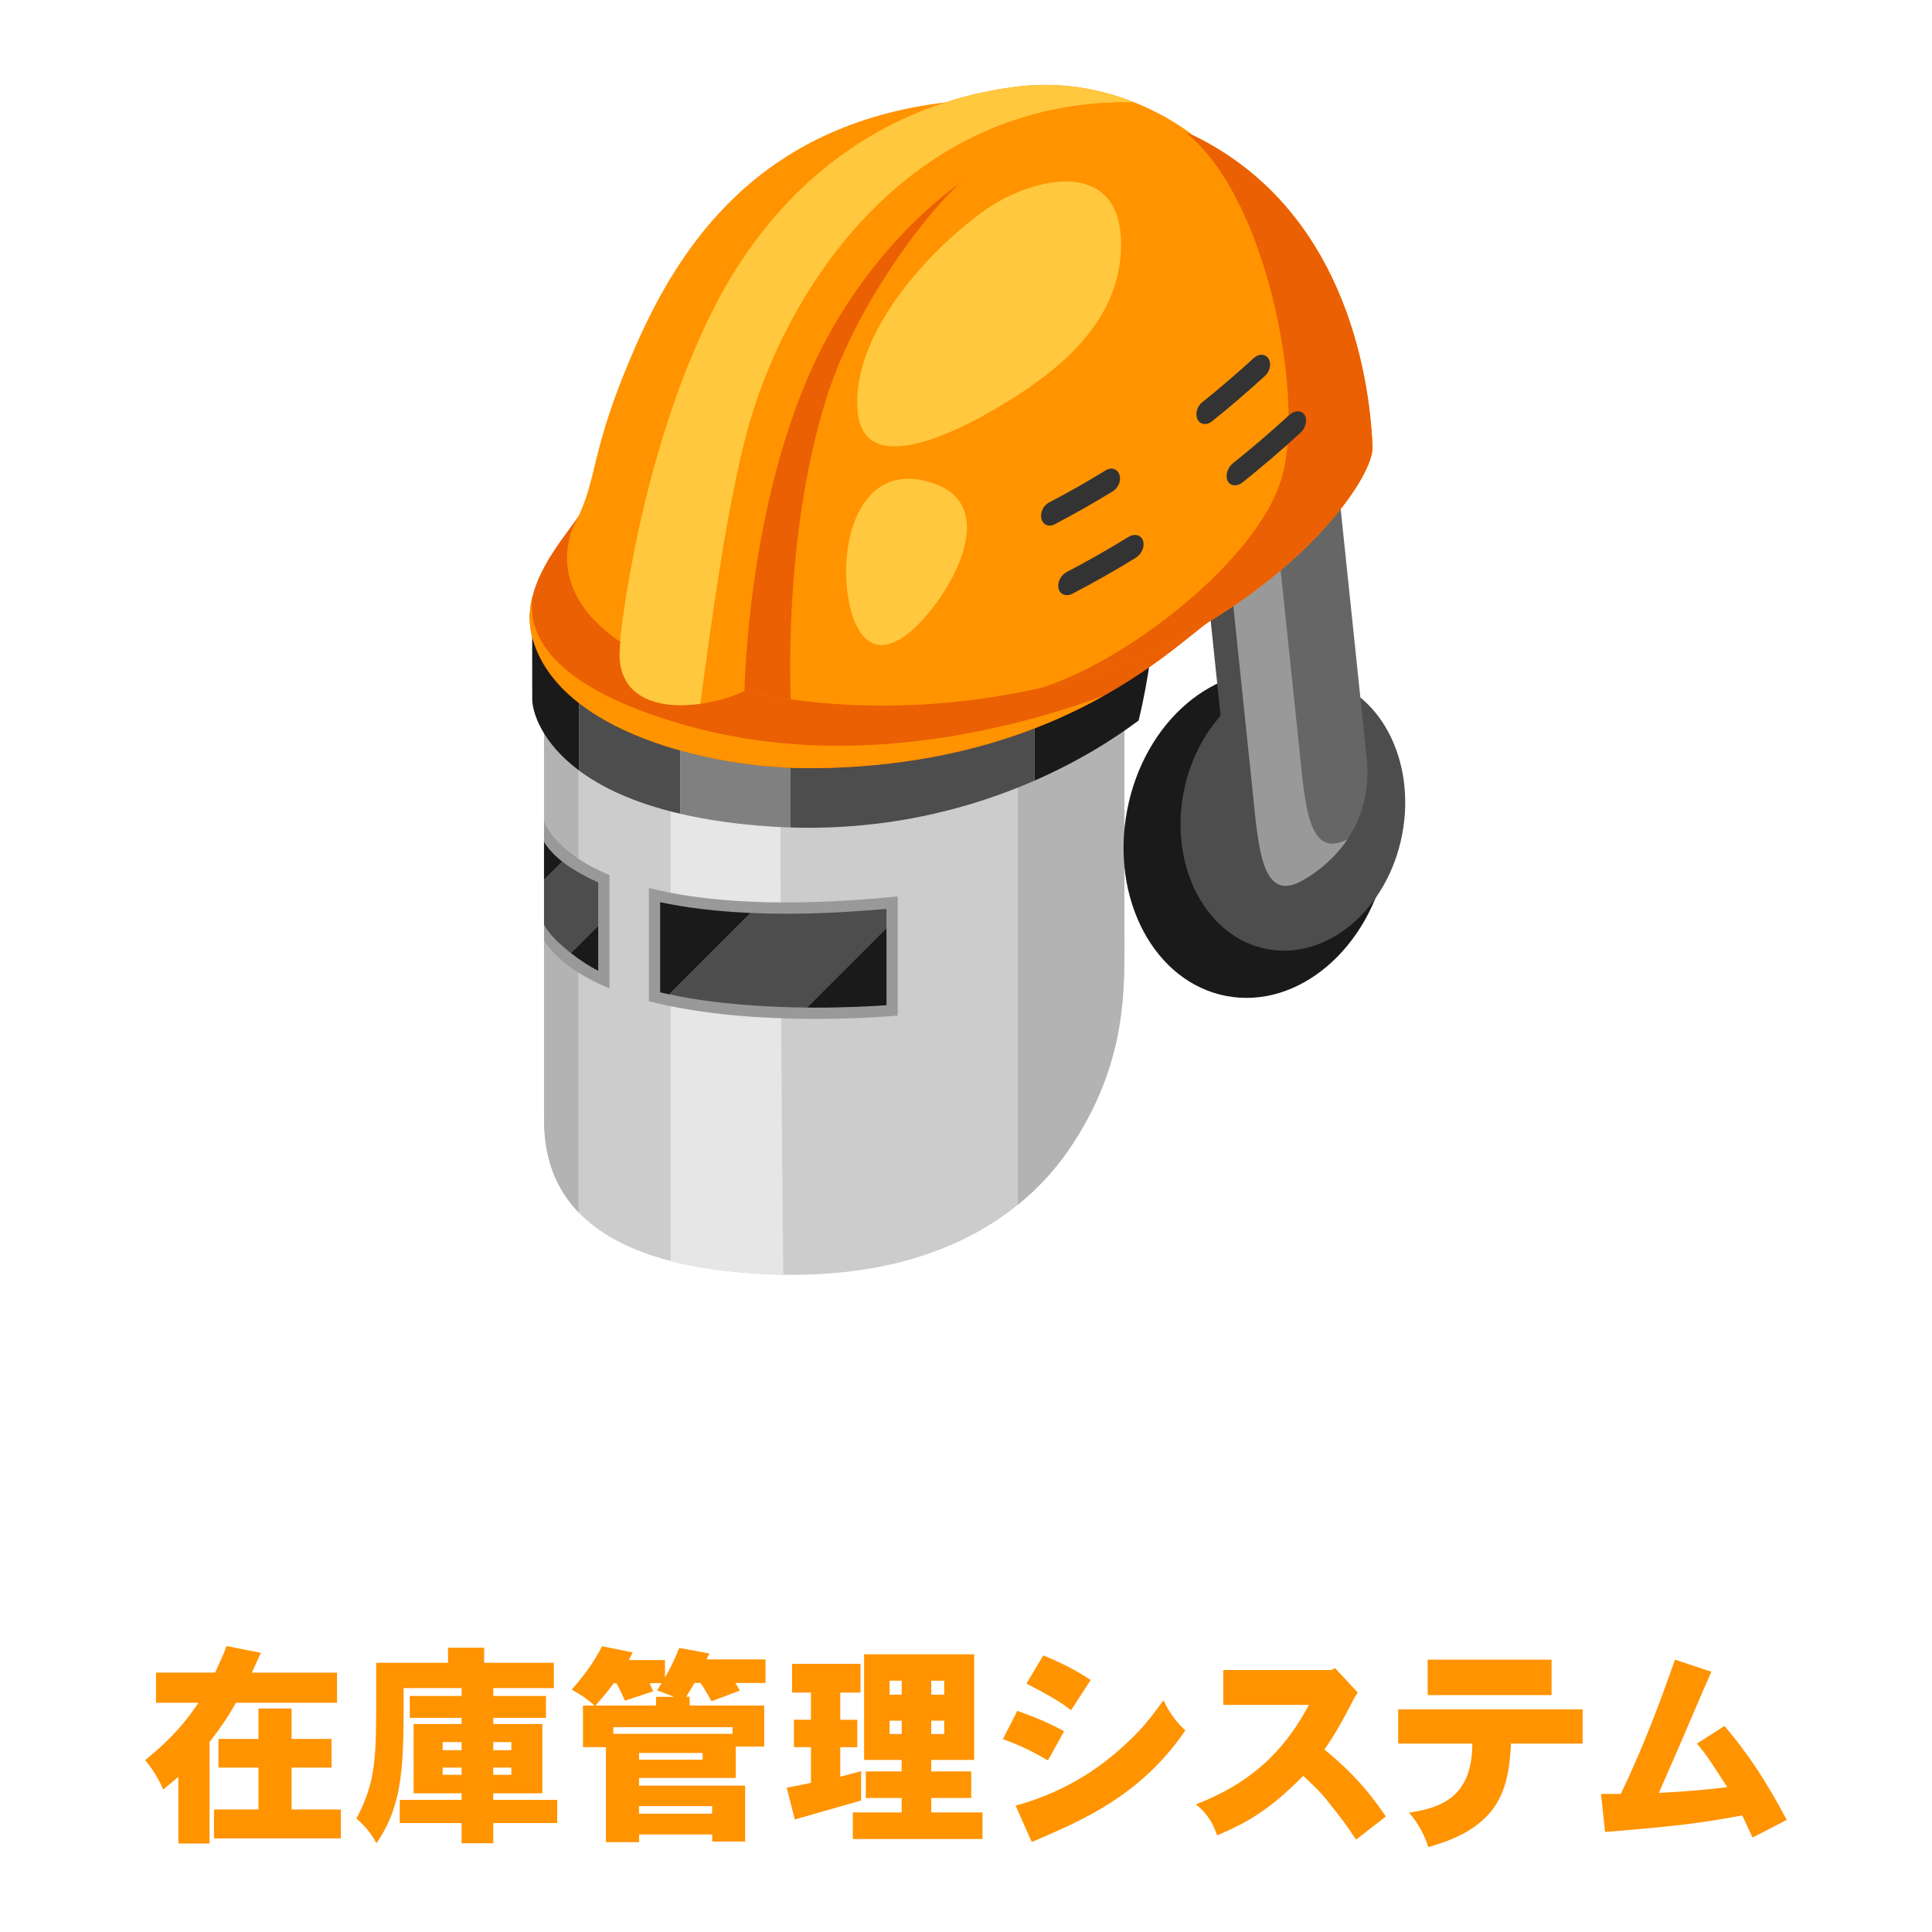 <?xml version="1.0" encoding="utf-8"?>
<!-- Generator: Adobe Illustrator 25.1.0, SVG Export Plug-In . SVG Version: 6.00 Build 0)  -->
<svg version="1.1" id="レイヤー_1" xmlns="http://www.w3.org/2000/svg" xmlns:xlink="http://www.w3.org/1999/xlink" x="0px"
	 y="0px" viewBox="0 0 680 680" style="enable-background:new 0 0 680 680;" xml:space="preserve">
<style type="text/css">
	.st0{enable-background:new    ;}
	.st1{fill:#FFFFFF;}
	.st2{fill:#FF9300;}
	.st3{fill:#CCCCCC;}
	.st4{fill:#B3B3B3;}
	.st5{fill:#E6E6E6;}
	.st6{fill:#999999;}
	.st7{fill:#1A1A1A;}
	.st8{fill:#4D4D4D;}
	.st9{fill:#666666;}
	.st10{fill:#808080;}
	.st11{fill:#EA6003;}
	.st12{fill:#FFC83E;}
	.st13{fill:#333333;}
</style>
<g>
	<g class="st0">
		<path class="st1" d="M86.78,523.25v2.39H67.93c-0.87,1.59-1.74,3.18-2.62,4.47h16.27v18.85c0,2.43-0.49,3-4.82,3.45
			c-0.11-0.68-0.38-1.82-1.06-2.77h2.77c0.34,0,0.57-0.23,0.57-0.57v-4.66H64.98v8.04h-2.54v-18.5c-2.16,2.62-3.72,4.13-6.94,6.56
			c-0.46-0.68-1.18-1.52-1.93-2.08c5.76-4.25,7.77-6.79,11.41-12.78H54.21v-2.39h11.83c0.99-1.82,1.82-3.79,2.58-5.69l2.54,0.91
			c-0.72,1.74-1.44,3.41-2.16,4.78H86.78z M64.98,532.47v3.64h14.07v-3.64H64.98z M64.98,538.38v3.83h14.07v-3.83H64.98z"/>
		<path class="st1" d="M137.46,519.01l1.71,1.71c-1.06,2.08-1.33,2.62-2.77,6.18c-0.38,0.91-0.76,1.97-1.63,3.87
			c1.71,2.39,3.3,4.78,4.1,8.42c0.11,0.57,0.19,0.99,0.19,1.48c0,4.4-3.26,4.82-6.48,5.12c-0.23-0.87-0.49-1.82-1.1-2.73h3.03
			c0.95,0,2.05-0.19,2.05-2.09c0-0.8-0.3-2.69-1.1-4.7c-0.49-1.21-1.21-2.58-3.11-5.31c2.54-6.41,2.81-7.13,3.49-9.37h-5.54v30.18
			h-2.39v-32.5h9.1L137.46,519.01z M157.41,519.65v15.47h-5.88c0.19,1.74,0.64,3.83,1.21,5.73c2.12-1.48,2.73-1.93,5.76-4.32
			l1.67,2.16c-3.03,2.05-3.41,2.28-6.45,4.29c1.97,3.3,4.1,5.23,6.37,6.71c-0.91,0.68-1.4,1.4-1.82,2.43
			c-7.66-6.33-8.46-11.68-9.14-16.99h-4.85v12.13c1.67-0.3,3.72-0.72,5.61-1.25l-0.04,2.43c-1.93,0.42-3,0.68-3.87,0.87
			c-5.08,1.06-5.38,1.14-7.09,1.44l-0.49-2.46c1.25-0.15,2.43-0.38,3.34-0.57v-28.06H157.41z M144.29,521.92v4.29h10.54v-4.29
			H144.29z M144.29,528.41v4.4h10.54v-4.4H144.29z"/>
		<path class="st1" d="M217.42,519.23c3.11,3.72,7.51,8.83,16.23,12.17c-0.87,0.76-1.48,1.63-1.86,2.5
			c-3.03-1.33-6.48-3.64-6.83-3.87c-2.58-1.78-5.61-4.4-9.1-8.8c-3.07,3.56-5.76,6.14-9.33,8.95c-1.74,1.33-3,2.24-6.29,4.02
			c-0.3-0.76-0.83-1.52-1.67-2.31c3.56-1.82,7.77-4.28,13.01-9.9c0.95-0.99,2.05-2.2,3.49-4.44l2.88,0.99L217.42,519.23z
			 M231.91,537.21v2.46h-18.69c-1.02,2.39-2.31,5.5-3.64,8.61c4.89-0.46,9.48-0.99,14.26-1.59c-1.21-1.52-2.2-2.92-3.38-3.98
			l2.16-1.44c2.43,2.58,5.42,6.37,7.47,9.4l-2.39,1.52c-0.72-1.14-1.44-2.31-2.46-3.45c-4.74,0.72-5.61,0.83-13.5,1.78
			c-2.12,0.27-4.32,0.57-9.18,1.18l-0.95-2.81l5.23-0.42c1.25-3.07,2.54-6.18,3.49-8.8h-10.09v-2.46H231.91z M224.7,532.96h-18.35
			v-2.43h18.35V532.96z"/>
		<path class="st1" d="M280.24,517.79v6.64h4.21l0.34-0.15l1.78,1.71c-0.83,1.25-1.33,2.01-1.86,2.88
			c-0.76,1.21-1.63,2.58-3.41,4.78c1.4,1.97,3.3,3.87,5.12,5.35c-0.61,0.57-1.21,1.37-1.67,2.09c-1.55-1.25-3.22-3.03-4.7-4.89
			v15.89h-2.62v-14.75c-1.36,1.36-2.88,2.62-4.66,3.79c-0.42-0.83-0.83-1.55-1.52-2.27c3.91-2.39,8.23-6.03,11.79-12.13h-10.69
			v-2.28h5.27v-6.64H280.24z M296.55,517.87v12.25h8.61v2.46h-8.61v15.58h9.75v2.43h-22.94v-2.43h10.54v-15.58h-7.92v-2.46h7.92
			v-12.25H296.55z"/>
		<path class="st1" d="M370.17,520.98v29.58h-2.73v-2.28h-15.85v2.88h-2.73v-30.18H370.17z M351.59,523.44v9.63h15.85v-9.63H351.59z
			 M351.59,535.5v10.31h15.85V535.5H351.59z"/>
		<path class="st1" d="M428.41,524.28v8.15h-11.07c-0.23,2.58-0.68,5.08-2.84,8.49c-0.65-0.72-1.25-1.36-2.01-1.82
			c2.5-3.56,2.5-4.78,2.54-14.83H428.41z M429.13,519.01v2.31h-15.81v-2.31H429.13z M417.45,526.48v3.75h8.49v-3.75H417.45z
			 M440.81,539.37v12.55h-2.58v-1.44h-17.14v1.55h-2.54v-12.67H440.81z M421.09,541.76v6.33h17.14v-6.33H421.09z M446.72,523.06
			v2.28h-2.62c-1.44,4.02-2.84,5.84-4.47,7.47c2.39,2.12,3.87,3,7.47,4.32c-0.68,0.76-1.1,1.52-1.48,2.39
			c-3.49-1.67-5.42-2.92-7.85-5.08c-1.82,1.37-3.79,2.65-9.75,3.64c-0.46-0.8-0.83-1.55-1.33-2.43c5.5-0.38,7.47-1.48,9.37-2.88
			c-1.4-1.52-2.5-3.3-3.49-4.93c-0.61,0.91-1.14,1.82-1.9,2.88c-0.42-1.06-0.87-1.82-1.48-2.58c1.74-2.27,3.38-4.7,5.04-10.35
			l2.43,0.8c-0.49,1.44-1.06,3.11-1.67,4.47H446.72z M433.98,525.34c0.8,2.05,2.28,4.17,3.91,5.88c1.78-1.97,2.84-3.83,3.53-5.88
			H433.98z"/>
		<path class="st1" d="M504.23,518.13v3.11H518v2.31h-6.22c-0.57,1.55-1.17,3.11-2.01,4.66h9.59v2.31h-28.21
			c0,10.73-0.27,14.83-3.6,20.67c-0.61-0.68-1.29-1.21-2.05-1.86c1.1-1.86,2.73-4.59,2.96-11.26c0.04-1.4,0.04-8.3,0.04-9.86h8.38
			c-0.64-1.33-1.37-3.19-2.12-4.66h-6.6v-2.31h13.65v-3.11H504.23z M496.91,538.15c-0.76,1.06-1.71,2.54-2.96,3.91
			c-0.57-0.64-1.17-1.14-2.01-1.67c1.14-1.37,2.73-3.41,4.93-8.15l2.39,1.02l-1.21,2.58h6.67v-3.98h2.62v3.98h9.9v2.31h-9.9v3.49
			h8.68v2.28h-8.68v4.21h12.1v2.27h-27.83v-2.27h13.12v-4.21h-8.15v-2.28h8.15v-3.49H496.91z M497.52,523.56
			c0.57,1.48,1.37,3.3,1.93,4.66h7.66c0.76-1.52,1.44-3.26,1.97-4.66H497.52z"/>
		<path class="st1" d="M580.32,517.87v6.41h1.9c0.91-1.37,2.69-4.4,3.49-5.73l2.39,1.29c-0.76,1.1-1.18,1.78-1.52,2.31
			c-0.42,0.61-0.8,1.1-1.48,2.12h7.39v2.39h-8.3c-0.83,1.55-1.52,3-2.31,4.29h8v2.31h-13.2v2.58h10.96v2.31h-10.96v2.92h15.02v2.39
			h-11.22c3.49,2.81,8.38,4.59,12.48,5.57c-0.72,0.8-1.25,1.67-1.55,2.58c-8.76-2.88-12.44-6.14-14.71-8.15v8.8h-2.54v-8.34
			c-5.16,4.32-10.73,6.48-14.07,7.55c-0.3-0.8-0.76-1.71-1.48-2.43c5.31-1.33,9.63-3.34,12.48-5.57h-11.83v-2.39h14.9v-2.92h-10.16
			v-2.31h10.16v-2.58H561.4v-2.31h7.39c-0.49-1.25-1.1-2.65-1.82-4.29h-8.08v-2.39h11.68v-6.37h2.46v6.37h4.78v-6.41H580.32z
			 M566.14,524.16c-0.87-1.29-2.01-2.81-3.07-3.98l2.01-1.36c1.06,1.1,2.2,2.58,3.15,3.94L566.14,524.16z M569.9,526.66
			c0.53,1.48,1.18,3,1.71,4.29h7.36c0.72-1.25,1.59-2.81,2.24-4.29H569.9z"/>
	</g>
	<g class="st0">
		<path class="st2" d="M91.86,581.75c-1.05,2.02-2.17,4.71-3.22,6.96h29.99v10.62h-35.6c-2.69,4.94-6.06,9.65-9.27,13.84v35.68h-11
			v-23.49c-1.42,1.35-3.37,2.84-5.31,4.49c-1.5-3.44-3.74-7.33-6.36-10.32c10.4-8.53,14.74-14.29,18.77-20.2H54.91V588.7H75.7
			c1.42-3.14,3.07-6.51,4.04-9.35L91.86,581.75z M102.63,601.34v10.7h14.06v10.1h-14.06v14.74h17.35v10.17H75.33v-10.17h15.63
			v-14.74H76.9v-10.1h14.06v-10.7H102.63z"/>
		<path class="st2" d="M170.4,579.95v5.31h24.53v8.9h-21.32v2.77h18.55v7.7h-18.55v2.17h17.28v24.38h-17.28v2.32h22.51v8.15h-22.51
			v7.11h-11.15v-7.11H140.7v-8.15h21.77v-2.32h-16.9V606.8h16.9v-2.17h-18.25v-7.7h18.25v-2.77h-20.42
			c0.08,25.88,0.15,40.69-9.57,54.6c-1.72-3.44-4.26-6.28-7.03-8.68c6.96-13.17,6.96-21.77,6.96-43.61v-11.22h25.28v-5.31H170.4z
			 M155.81,613.16V616h6.66v-2.84H155.81z M155.81,622.14v2.54h6.66v-2.54H155.81z M173.61,613.16V616h6.36v-2.84H173.61z
			 M173.61,622.14v2.54h6.36v-2.54H173.61z"/>
		<path class="st2" d="M222.68,581.6l-1.35,2.69h12.72v6.13c2.02-3.37,3.74-7.11,5.01-10.4l10.62,1.94l-0.97,2.09h20.72v8.3h-10.62
			c0.52,0.9,1.12,1.72,1.57,2.69l-9.95,3.74c-1.35-2.39-2.69-4.79-3.89-6.43h-2.09c-0.9,1.5-1.94,3.22-2.92,4.86h1.2v3.07h26.25
			v14.44h-10.02v11.07h-34.03v2.69h37.33v19.67h-11.59v-2.47h-25.73v2.69h-11.67v-33.44h-8.08V600.3h4.04
			c-1.95-1.87-4.94-3.96-8-5.61c5.31-6.13,7.41-9.2,10.7-15.26L222.68,581.6z M216.02,592.44c-1.8,2.47-4.11,5.24-6.43,7.85h21.32
			v-3.07h6.28c-1.72-0.67-3.67-1.5-5.91-2.24l1.57-2.54h-4.19c0.37,0.97,0.82,1.87,1.27,2.84l-9.95,3.29
			c-0.97-2.17-2.09-4.49-2.99-6.13H216.02z M215.87,607.92v2.32h41.96v-2.32H215.87z M224.92,616.98v2.39h22.37v-2.39H224.92z
			 M224.92,635.68v2.69h25.73v-2.69H224.92z"/>
		<path class="st2" d="M302.86,585.63v10.1h-7.11v9.57h5.98v9.65h-5.98v10.4c2.39-0.67,4.94-1.27,7.33-1.95v10.32
			c-3.74,1.05-20.05,5.76-23.34,6.66l-2.84-11.22c2.84-0.45,5.76-1.05,8.53-1.65v-12.57h-5.98v-9.65h5.98v-9.57h-6.66v-10.1H302.86z
			 M342.88,582.27v37.17h-15.11v4.04h14.06v9.35h-14.06v5.09h18.03v9.35h-45.63v-9.35h17.2v-5.09h-12.64v-9.35h12.64v-4.04h-13.24
			v-37.17H342.88z M313.11,596.48h4.26v-4.94h-4.26V596.48z M313.11,610.32h4.26v-4.71h-4.26V610.32z M327.77,591.54v4.94h4.56
			v-4.94H327.77z M327.77,605.61v4.71h4.56v-4.71H327.77z"/>
		<path class="st2" d="M358.06,602.17c5.69,2.02,11.22,4.26,16.46,7.18l-5.68,10.25c-5.61-3.22-9.42-5.16-15.86-7.48L358.06,602.17z
			 M357.46,635.53c17.95-4.94,31.79-14.06,43.53-26.4c2.99-3.14,6.13-7.41,8.53-10.7c2.17,4.86,5.39,8.53,7.7,10.62
			c-15.78,22.96-35.98,31.57-54.08,39.27L357.46,635.53z M367.19,582.64c5.54,2.24,11.52,5.16,16.68,8.68l-6.88,10.62
			c-3.07-2.32-5.76-4.26-15.71-9.35L367.19,582.64z"/>
		<path class="st2" d="M469.89,587.13l8,8.6c-1.05,1.42-1.57,2.62-2.09,3.59c-4.79,9.35-7.48,13.31-9.65,16.46
			c12.42,10.1,17.95,18.25,21.62,23.56l-10.47,8.15c-3.44-5.24-5.91-8.45-8.83-12.04c-2.02-2.69-3.96-5.09-9.8-10.4
			c-12.04,12.34-20.72,16.9-30.29,20.94c-1.12-3.22-2.77-7.18-7.48-10.92c22.44-8.6,32.76-21.92,39.79-35.01h-30.14V587.8h38
			L469.89,587.13z"/>
		<path class="st2" d="M557.03,601.64v12.04h-25.21c-0.82,16.08-3.96,29.55-29.1,36.43c-1.2-3.89-3.51-8.38-6.81-12.12
			c11.07-1.65,22.29-5.31,22.29-24.31h-26.1v-12.04H557.03z M546.1,584.14v12.49H502.5v-12.49H546.1z"/>
		<path class="st2" d="M602.35,588.4c-1.65,3.59-8.3,19.22-9.65,22.37c-3.22,7.33-3.74,8.68-8.83,20.27
			c8-0.37,16.01-1.05,24.08-2.02c-6.81-10.47-7.55-11.67-10.7-15.33l9.72-6.21c8.6,10.17,14.44,19.15,21.92,33.06l-12.04,6.21
			c-1.27-2.54-2.32-5.16-3.67-7.78c-15.33,2.92-26.4,4.04-48.25,5.83l-1.42-13.39h6.96c8.83-18.55,13.99-32.91,19.07-47.27
			L602.35,588.4z"/>
	</g>
	<g>
		<path class="st3" d="M377.98,401.98c-5.36,8.36-11.95,15.75-19.74,22.06c-19.95,16.2-47.71,25.22-82.56,24.62
			c-6.08-0.1-12.39-0.48-18.9-1.19c-7.8-0.83-14.69-2.08-20.75-3.65c-15.55-4.01-25.77-10.19-32.42-17.14
			c-10.23-10.64-12.13-23.17-12.13-32.82c0-18.43,0-143.95,0-143.95l12.57-0.14l31.99-0.36l38.92-0.44l83.29-0.95l37.51-0.42
			c0,0,0,57.9,0,78.45C395.75,346.6,397.2,372.1,377.98,401.98z"/>
		<path class="st4" d="M203.61,271.07c0,0,0,119.49,0,155.6c-10.23-10.64-12.13-23.17-12.13-32.82c0-18.43,0-143.95,0-143.95
			l12.57-0.14C203.33,257.53,203.61,271.07,203.61,271.07z"/>
		<path class="st5" d="M275.69,448.66c-6.08-0.1-12.39-0.48-18.9-1.19c-7.8-0.83-14.69-2.08-20.75-3.65v-194.4l38.92-0.44
			C274.2,293.07,275.39,419.41,275.69,448.66z"/>
		<path class="st6" d="M191.48,288.94v42.19c5.08,7.31,13.25,12.73,23.04,16.73V308C194.56,299.66,191.48,288.94,191.48,288.94z"/>
		<path class="st7" d="M191.48,296.31v13.38l6.43-6.43C195.33,301.23,193.05,298.93,191.48,296.31z"/>
		<path class="st8" d="M210.55,310.6c-4.12-1.88-8.74-4.29-12.64-7.34l-6.43,6.43v15.72c1.49,3.05,5.27,6.78,9.47,10.05l9.6-9.6
			V310.6z"/>
		<path class="st7" d="M210.55,325.86l-9.6,9.6c3.24,2.53,6.72,4.78,9.6,6.24V325.86z"/>
		<path class="st6" d="M228.38,312.54v39.85c37.96,9.84,87.6,5.07,87.6,5.07v-41.95C274.66,319.64,246.94,317.25,228.38,312.54z"/>
		<path class="st7" d="M232.35,317.54v31.74c1.06,0.25,2.13,0.48,3.21,0.71l28.66-28.66C252.44,320.82,241.77,319.55,232.35,317.54z
			"/>
		<path class="st8" d="M276.68,321.6c-4.28,0-8.43-0.09-12.46-0.27l-28.66,28.66c16.62,3.52,34.75,4.51,48.48,4.64l27.97-27.97
			v-6.77C299.44,321.02,287.57,321.6,276.68,321.6z"/>
		<path class="st7" d="M284.04,354.63c1.09,0.01,2.16,0.02,3.2,0.02c11.03,0,20.05-0.51,24.78-0.85v-27.14L284.04,354.63z"/>
		<path class="st4" d="M377.98,401.98c-5.36,8.36-11.95,15.75-19.74,22.06V248.02l37.51-0.42c0,0,0,57.9,0,78.45
			C395.75,346.6,397.2,372.1,377.98,401.98z"/>
		
			<ellipse transform="matrix(0.187 -0.982 0.982 0.187 71.29 673.472)" class="st7" cx="442.5" cy="293.67" rx="57.74" ry="46.54"/>
		
			<ellipse transform="matrix(0.187 -0.982 0.982 0.187 88.975 679.737)" class="st8" cx="455.13" cy="286.12" rx="48.61" ry="39.18"/>
		<path class="st8" d="M425.72,201.11l-1.71-2.79c0.18,1.71,6.24,59.79,8.37,80.12c2.12,20.33,11.55,39.64,26,31.48
			c14.45-8.16,16.27-22.66,14.2-42.41s-10.24-98.08-10.24-98.08L425.72,201.11z"/>
		<path class="st9" d="M434.17,200.45l-1.71-2.79c0.18,1.71,6.24,59.79,8.37,80.12c2.12,20.33,3.1,40.31,17.55,32.15
			c14.45-8.16,24.72-23.32,22.65-43.07s-10.24-98.08-10.24-98.08L434.17,200.45z"/>
		<path class="st6" d="M474.26,295.38c-4.03,6.06-9.55,10.98-15.88,14.55c-14.45,8.16-15.43-11.81-17.55-32.15
			c-2.12-20.33-8.18-78.41-8.36-80.12l1.71,2.78l15.17-13.12c1.49,14.3,6.12,58.43,7.9,75.61
			C459.35,283.01,460.32,302.74,474.26,295.38z"/>
		<path class="st7" d="M187.33,217.58c0,0-0.06,20.51,0,28.57c0.03,4.22,3.05,15.02,16.44,25.02v-54.33
			C193.52,217.28,187.33,217.58,187.33,217.58z"/>
		<path class="st7" d="M405.72,221.21c0.12-4.01-16.97-6.05-41.62-6.93v60.48c21.04-9.21,33.88-19.19,36.65-21.15
			C400.75,253.61,405.31,235.52,405.72,221.21z"/>
		<path class="st8" d="M203.77,216.85v54.33c7.84,5.86,19.28,11.44,35.74,15.26v-70.95C225.33,215.97,212.91,216.46,203.77,216.85z"
			/>
		<path class="st10" d="M239.51,215.49v70.95c9.14,2.12,19.81,3.72,32.32,4.51c2.16,0.14,4.29,0.22,6.4,0.29v-76.85
			C264.64,214.7,251.44,215.09,239.51,215.49z"/>
		<path class="st8" d="M278.23,214.39v76.85c35.64,1.13,64.86-7.28,85.87-16.48v-60.48C339.76,213.42,308.06,213.71,278.23,214.39z"
			/>
		<path class="st11" d="M425.91,218.58c-5.68,3.83-17.57,15.23-37.47,26.37c-0.02,0.02-0.02,0.02-0.04,0.02
			c-23.03,12.89-56.85,25.41-104.22,25.41c-33.08,0-87.78-12.37-96.85-46.08c-1.29-4.82-1.09-9.55,0-14.06
			c2.88-11.89,12.03-22.2,16.28-28.51c8.97-13.4,21.01-9.41,24.76-10.4c3.77-0.99,182.89-13.68,182.89-13.68
			S441.77,207.89,425.91,218.58z"/>
		<path class="st2" d="M483.09,157.22c0.44,10.11-22.08,42.75-66.51,66.71c-14.36,7.74-31.69,14.02-50.53,18.27
			c-27.6,6.21-58.41,8.1-87.72,3.95c-5.48-0.77-10.92-1.77-16.28-2.98c-3.53-0.79-7.01-1.69-10.46-2.7
			c-3.32-0.95-6.59-2.01-9.83-3.16c-9.85-3.51-17.49-7.37-23.37-11.34c-28.39-19.2-16.22-41.34-16.22-41.34
			c8.82-16.76,4.79-24.56,21.46-62.6c15.55-35.5,43.34-78.11,109.14-85.99c11.36-1.37,23.83-1.69,37.57-0.77
			c18.11,1.23,33.34,5.06,46.14,10.76c1.15,0.52,2.26,1.03,3.38,1.57h0.02C472.33,73.08,481.92,130.16,483.09,157.22z"/>
		<path class="st11" d="M483.09,157.22c0.44,10.11-22.08,42.75-66.51,66.71c-14.36,7.74-31.69,14.02-50.53,18.27
			c29.51-8.78,77.12-45.01,85.24-74.58S445.03,67.2,416.48,46.04c1.15,0.52,2.26,1.03,3.38,1.57h0.02
			C472.33,73.08,481.92,130.16,483.09,157.22z"/>
		<path class="st11" d="M338.45,64.04c-8.58,6.73-36.65,40.74-47.81,76.78c-15.23,49.2-12.31,105.33-12.31,105.33
			c-5.48-0.77-10.92-1.77-16.28-2.98c-3.53-0.79-7.01-1.69-10.46-2.7c-2.34-5.8-3.97-10.09-3.97-10.09l8.34-53.61l17.15-60.9
			l-6.63-13.64c0.06,0,81.68-52.58,83.61-53.07C352.01,48.66,347.04,57.31,338.45,64.04z"/>
		<path class="st2" d="M419.85,47.6c-47.08-16.5-99.93,18.98-128.36,70.6c-28.43,51.62-29.44,124.95-29.44,124.95v0.02
			c-3.91,1.97-9.57,3.75-15.57,4.55c-14.49,2.01-30.82-1.63-28.1-21.74v-1.69c0,0,6.37-63.44,32.72-115.52
			c19.6-38.74,49.06-62.23,81.66-72.73c8.38-2.72,16.96-4.57,25.65-5.6c16.08-1.91,30.08,1.33,40.62,5.5
			C411.63,40.91,419.34,47.19,419.85,47.6z"/>
		<path class="st12" d="M399.05,35.95c-79.92-1.33-123.06,66.77-136.25,116.51c-7.23,27.3-12.67,68.2-16.32,95.26
			c-14.49,2.01-30.82-1.63-28.1-21.74v-1.69c0,0,6.37-63.44,32.72-115.52c19.6-38.74,49.06-62.23,81.66-72.73
			c8.38-2.72,16.96-4.57,25.65-5.6C374.5,28.54,388.5,31.78,399.05,35.95z"/>
		<path class="st2" d="M388.4,244.96c-23.03,12.89-56.85,25.41-104.22,25.41c-33.08,0-87.78-12.37-96.85-46.08
			c-1.29-4.82-1.09-9.55,0-14.06c0.02,0.16,0.02,0.36,0,0.56c-0.83,8.64,0.77,29.52,54.42,44.61
			C294.31,270.18,348.53,259.44,388.4,244.96z"/>
		<g>
			<path class="st13" d="M393.98,167c-0.72-2-2.86-2.66-4.76-1.49c-6.6,4.07-13.29,7.87-20.06,11.39c-1.95,1.02-3.14,3.56-2.62,5.68
				c0.51,2.12,2.59,3.03,4.6,1.98c6.95-3.62,13.82-7.52,20.6-11.69C393.7,171.66,394.7,169.01,393.98,167z"/>
			<path class="st13" d="M397.24,188.95c-7.16,4.41-14.42,8.53-21.76,12.36c-2.12,1.1-3.44,3.71-2.92,5.83
				c0.51,2.12,2.73,2.96,4.9,1.83c7.53-3.92,14.97-8.14,22.3-12.66c2.12-1.31,3.26-4.05,2.53-6.05
				C401.57,188.25,399.3,187.68,397.24,188.95z"/>
			<path class="st13" d="M446.46,126.2c-1.1-1.71-3.39-1.8-5.11-0.23c-5.96,5.46-12.05,10.68-18.26,15.65
				c-1.79,1.43-2.52,4.11-1.61,5.98c0.91,1.87,3.18,2.22,5.03,0.74c6.38-5.1,12.63-10.46,18.75-16.07
				C447.03,130.65,447.56,127.91,446.46,126.2z"/>
			<path class="st13" d="M459.16,146.04c-1.1-1.71-3.51-1.69-5.37,0.02c-6.46,5.92-13.07,11.59-19.82,16.98
				c-1.94,1.55-2.8,4.33-1.89,6.2c0.91,1.87,3.3,2.12,5.3,0.52c6.91-5.53,13.68-11.33,20.3-17.4
				C459.61,150.61,460.26,147.75,459.16,146.04z"/>
		</g>
		<path class="st12" d="M394.54,84.32c-1.07-29.16-31.86-22.03-48.65-9.82c-19.75,14.37-46.44,43.65-44.03,70.34
			c2.24,24.71,37.23,5.56,48.12-0.74C372.21,131.23,395.59,112.83,394.54,84.32z"/>
		<path class="st12" d="M305.72,174.98c-5.37,6.23-7.86,16.1-7.93,25.81c-0.11,14.97,5.88,36.37,23.45,20.86
			c11.67-10.3,31.94-42.6,7.8-51.34C318.44,166.47,310.79,169.1,305.72,174.98z"/>
	</g>
</g>
</svg>
